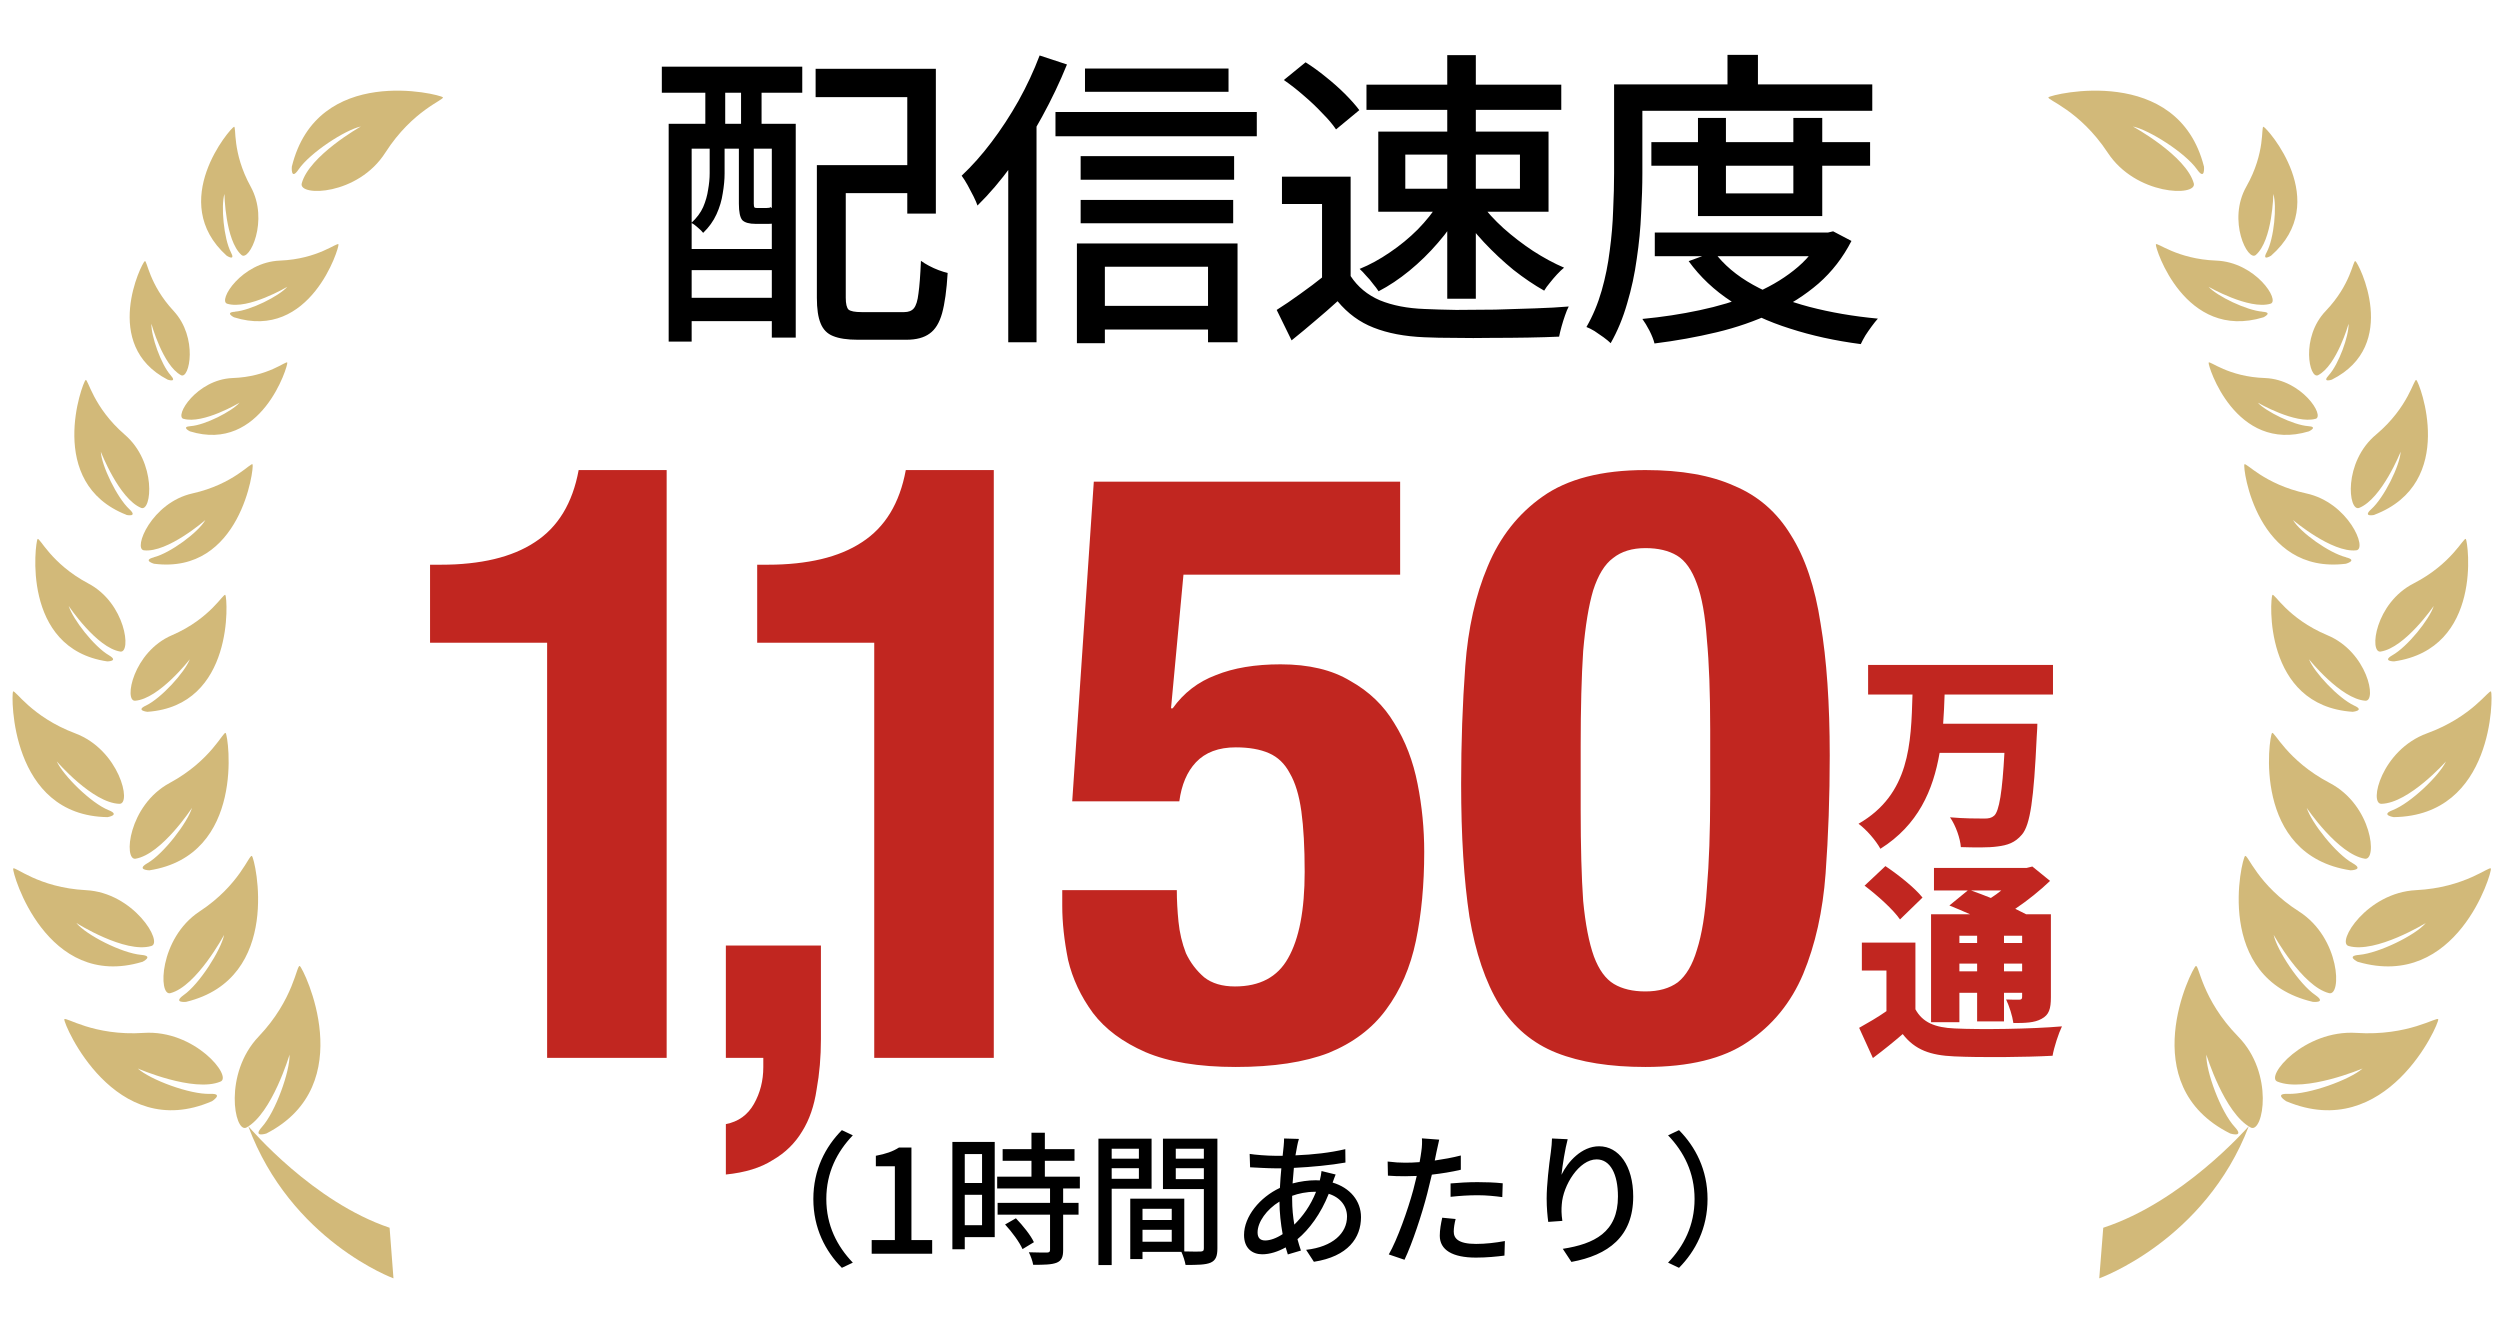 <svg width="190" height="102" viewBox="0 0 190 102" fill="none" xmlns="http://www.w3.org/2000/svg">
<g clip-path="url(#clip0_1094_765)">
<path d="M181.922 62.102C181.922 62.102 180.879 61.94 181.848 61.568C183.219 61.033 185.396 58.934 185.897 57.865C185.897 57.865 183.088 61.033 180.994 61.09C180.008 61.122 180.994 56.998 184.451 55.734C187.909 54.471 189.166 52.372 189.322 52.559C189.461 52.842 189.568 61.997 181.922 62.102Z" fill="url(#paint0_linear_1094_765)"/>
<path d="M179.214 73.112C179.214 73.112 178.236 72.65 179.304 72.569C180.815 72.431 183.583 71.07 184.363 70.147C184.363 70.147 180.552 72.488 178.499 71.897C177.53 71.646 179.871 67.838 183.616 67.652C187.361 67.465 189.225 65.772 189.307 66.015C189.406 66.315 186.72 75.291 179.214 73.104V73.112Z" fill="url(#paint1_linear_1094_765)"/>
<path d="M179.729 65.262C177.684 64.93 175.31 61.397 175.31 61.397C175.663 62.523 177.536 64.897 178.801 65.602C179.72 66.121 178.644 66.145 178.644 66.145C171.088 65.002 172.46 55.937 172.674 55.71C172.846 55.532 173.807 57.8 177.051 59.502C180.303 61.203 180.698 65.432 179.72 65.262H179.729Z" fill="url(#paint2_linear_1094_765)"/>
<path d="M174.736 69.28C177.882 71.305 177.98 75.745 177.003 75.478C174.958 74.959 172.798 71.046 172.798 71.046C173.044 72.205 174.736 74.797 175.976 75.632C176.847 76.247 175.779 76.142 175.779 76.142C168.166 74.36 170.383 65.246 170.622 65.059C170.835 64.889 171.566 67.263 174.736 69.28Z" fill="url(#paint3_linear_1094_765)"/>
<path d="M170.919 85.572V85.589H170.911V85.572H170.919Z" fill="url(#paint4_linear_1094_765)"/>
<path d="M159.543 97.157L159.847 93.309C165.851 91.34 170.68 85.831 170.91 85.588C167.576 94.306 159.535 97.157 159.535 97.157H159.543Z" fill="url(#paint5_linear_1094_765)"/>
<path d="M179.08 78.5C183.047 78.759 185.248 77.219 185.306 77.471C185.38 77.803 181.388 86.909 173.75 83.693C173.75 83.693 172.781 83.093 173.89 83.134C175.475 83.19 178.596 82.056 179.557 81.206C179.557 81.206 175.179 83.053 173.085 82.202C172.116 81.837 175.089 78.248 179.089 78.5H179.08Z" fill="url(#paint6_linear_1094_765)"/>
<path d="M171.075 85.694C171.075 85.694 171.067 85.694 171.058 85.694C169.054 84.632 167.683 80.152 167.683 80.152C167.642 81.408 168.767 84.495 169.851 85.661C170.607 86.488 169.498 86.147 169.498 86.147C162.09 82.453 166.599 73.582 166.878 73.42C167.133 73.274 167.313 75.931 170.097 78.775C172.865 81.594 172.003 86.107 171.075 85.702V85.694Z" fill="url(#paint7_linear_1094_765)"/>
<path d="M179.763 53.255C177.891 53.118 175.484 50.104 175.484 50.104C175.87 51.092 177.718 53.061 178.909 53.62C179.772 54.001 178.802 54.098 178.802 54.098C171.961 53.636 172.528 45.462 172.7 45.219C172.84 45.032 173.842 47.001 176.872 48.273C179.936 49.545 180.659 53.32 179.763 53.255Z" fill="url(#paint8_linear_1094_765)"/>
<path d="M178.302 42.359C179.214 42.586 178.286 42.845 178.286 42.845C171.502 43.687 170.434 35.545 170.574 35.294C170.68 35.1 172.06 36.801 175.271 37.498C178.491 38.195 179.953 41.735 179.074 41.824C177.226 42.027 174.269 39.523 174.269 39.523C174.82 40.463 177.021 42.035 178.302 42.351V42.359Z" fill="url(#paint9_linear_1094_765)"/>
<path d="M175.987 31.827C174.46 32.264 171.593 30.604 171.593 30.604C172.201 31.268 174.287 32.305 175.421 32.386C176.209 32.435 175.478 32.783 175.478 32.783C169.877 34.46 167.782 27.76 167.856 27.558C167.93 27.379 169.335 28.643 172.16 28.732C174.952 28.854 176.718 31.633 175.979 31.835L175.987 31.827Z" fill="url(#paint10_linear_1094_765)"/>
<path d="M171.944 23.693C172.782 23.742 172.026 24.114 172.026 24.114C166.039 25.945 163.772 18.808 163.846 18.573C163.92 18.37 165.439 19.691 168.421 19.804C171.435 19.918 173.324 22.875 172.552 23.085C170.926 23.564 167.854 21.797 167.854 21.797C168.495 22.51 170.753 23.596 171.944 23.685V23.693Z" fill="url(#paint11_linear_1094_765)"/>
<path d="M155.685 7.393C155.931 7.158 165.524 4.825 167.503 12.667C167.503 12.667 167.602 13.777 166.969 12.869C166.074 11.606 163.323 9.864 162.099 9.613C162.099 9.613 166.156 11.832 166.731 13.947C166.969 14.951 162.321 14.87 160.177 11.589C158.034 8.349 155.512 7.579 155.685 7.393Z" fill="url(#paint12_linear_1094_765)"/>
<path d="M181.959 50.266C181.959 50.266 181.014 50.266 181.811 49.804C182.969 49.156 184.645 47.066 184.965 46.053C184.965 46.053 182.78 49.237 180.924 49.52C180.045 49.642 180.497 45.834 183.445 44.336C186.361 42.829 187.232 40.82 187.404 40.965C187.568 41.168 188.735 49.294 181.951 50.266H181.959Z" fill="url(#paint13_linear_1094_765)"/>
<path d="M180.447 39.135C180.447 39.135 179.518 39.329 180.217 38.697C181.186 37.822 182.393 35.392 182.45 34.33C182.45 34.33 181.021 37.911 179.297 38.6C178.467 38.924 178.057 35.124 180.594 33.018C183.066 30.936 183.452 28.765 183.641 28.878C183.88 29.056 186.82 36.704 180.447 39.126V39.135Z" fill="url(#paint14_linear_1094_765)"/>
<path d="M177.219 28.854C177.219 28.854 176.438 29.113 176.989 28.514C177.744 27.687 178.525 25.516 178.492 24.608C178.492 24.608 177.597 27.776 176.176 28.514C175.51 28.854 174.821 25.662 176.751 23.636C178.689 21.611 178.828 19.756 179.009 19.845C179.239 19.958 182.45 26.229 177.219 28.854Z" fill="url(#paint15_linear_1094_765)"/>
<path d="M172.602 19.432C172.602 19.432 171.871 19.893 172.273 19.164C172.832 18.111 173.053 15.64 172.774 14.741C172.774 14.741 172.717 18.257 171.444 19.375C170.836 19.918 169.259 16.766 170.721 14.182C172.207 11.565 171.821 9.588 172.027 9.637C172.29 9.71 177.291 15.324 172.602 19.432Z" fill="url(#paint16_linear_1094_765)"/>
</g>
<g clip-path="url(#clip1_1094_765)">
<path d="M8.173 62.102C8.173 62.102 9.186 61.94 8.245 61.568C6.913 61.033 4.8 58.934 4.313 57.865C4.313 57.865 7.041 61.033 9.074 61.09C10.031 61.122 9.074 56.998 5.717 55.734C2.359 54.471 1.139 52.372 0.988 52.559C0.852 52.842 0.748 61.997 8.173 62.102Z" fill="url(#paint17_linear_1094_765)"/>
<path d="M10.804 73.112C10.804 73.112 11.753 72.65 10.716 72.569C9.249 72.431 6.561 71.07 5.804 70.147C5.804 70.147 9.504 72.488 11.498 71.897C12.439 71.646 10.166 67.838 6.529 67.652C2.893 67.465 1.083 65.772 1.003 66.015C0.907 66.315 3.515 75.291 10.804 73.104V73.112Z" fill="url(#paint18_linear_1094_765)"/>
<path d="M10.302 65.262C12.287 64.93 14.592 61.397 14.592 61.397C14.249 62.523 12.431 64.897 11.203 65.602C10.31 66.121 11.354 66.145 11.354 66.145C18.691 65.002 17.36 55.937 17.152 55.71C16.985 55.532 16.052 57.8 12.902 59.502C9.744 61.203 9.361 65.432 10.31 65.262H10.302Z" fill="url(#paint19_linear_1094_765)"/>
<path d="M15.153 69.28C12.098 71.305 12.003 75.745 12.952 75.478C14.938 74.959 17.035 71.046 17.035 71.046C16.796 72.205 15.153 74.797 13.949 75.632C13.103 76.247 14.14 76.142 14.14 76.142C21.533 74.36 19.38 65.246 19.148 65.059C18.941 64.889 18.231 67.263 15.153 69.28Z" fill="url(#paint20_linear_1094_765)"/>
<path d="M18.863 85.572V85.588H18.871V85.572H18.863Z" fill="url(#paint21_linear_1094_765)"/>
<path d="M29.904 97.157L29.609 93.309C23.779 91.34 19.09 85.831 18.867 85.588C22.105 94.306 29.912 97.157 29.912 97.157H29.904Z" fill="url(#paint22_linear_1094_765)"/>
<path d="M10.933 78.5C7.082 78.759 4.944 77.219 4.888 77.471C4.817 77.803 8.692 86.909 16.109 83.693C16.109 83.693 17.05 83.093 15.974 83.134C14.434 83.19 11.404 82.056 10.471 81.206C10.471 81.206 14.722 83.053 16.755 82.202C17.696 81.837 14.809 78.248 10.925 78.5H10.933Z" fill="url(#paint23_linear_1094_765)"/>
<path d="M18.711 85.694C18.711 85.694 18.719 85.694 18.727 85.694C20.673 84.632 22.005 80.152 22.005 80.152C22.044 81.408 20.952 84.495 19.899 85.661C19.166 86.488 20.242 86.147 20.242 86.147C27.436 82.453 23.057 73.582 22.786 73.42C22.539 73.274 22.363 75.931 19.66 78.775C16.972 81.594 17.81 86.107 18.711 85.702V85.694Z" fill="url(#paint24_linear_1094_765)"/>
<path d="M10.27 53.255C12.088 53.118 14.425 50.104 14.425 50.104C14.05 51.092 12.256 53.061 11.099 53.62C10.262 54.001 11.203 54.098 11.203 54.098C17.846 53.636 17.296 45.462 17.128 45.219C16.993 45.032 16.02 47.001 13.077 48.273C10.102 49.545 9.401 53.32 10.27 53.255Z" fill="url(#paint25_linear_1094_765)"/>
<path d="M11.691 42.359C10.805 42.586 11.707 42.845 11.707 42.845C18.294 43.687 19.331 35.545 19.195 35.294C19.091 35.1 17.752 36.801 14.633 37.498C11.507 38.195 10.088 41.735 10.941 41.824C12.735 42.027 15.606 39.523 15.606 39.523C15.072 40.463 12.935 42.035 11.691 42.351V42.359Z" fill="url(#paint26_linear_1094_765)"/>
<path d="M13.94 31.827C15.424 32.264 18.207 30.604 18.207 30.604C17.617 31.268 15.591 32.305 14.491 32.386C13.725 32.435 14.435 32.783 14.435 32.783C19.874 34.46 21.907 27.76 21.835 27.558C21.764 27.379 20.4 28.643 17.657 28.732C14.945 28.854 13.23 31.633 13.948 31.835L13.94 31.827Z" fill="url(#paint27_linear_1094_765)"/>
<path d="M17.862 23.693C17.049 23.742 17.782 24.114 17.782 24.114C23.596 25.945 25.797 18.808 25.725 18.573C25.654 18.37 24.178 19.691 21.283 19.804C18.357 19.918 16.522 22.875 17.272 23.085C18.851 23.564 21.834 21.797 21.834 21.797C21.212 22.51 19.018 23.596 17.862 23.685V23.693Z" fill="url(#paint28_linear_1094_765)"/>
<path d="M33.655 7.393C33.416 7.158 24.101 4.825 22.179 12.667C22.179 12.667 22.083 13.777 22.697 12.87C23.567 11.606 26.238 9.864 27.427 9.613C27.427 9.613 23.487 11.832 22.929 13.947C22.697 14.952 27.211 14.871 29.293 11.589C31.374 8.349 33.822 7.579 33.655 7.393Z" fill="url(#paint29_linear_1094_765)"/>
<path d="M8.141 50.266C8.141 50.266 9.058 50.266 8.285 49.804C7.16 49.156 5.533 47.066 5.222 46.053C5.222 46.053 7.344 49.237 9.146 49.52C9.999 49.642 9.561 45.834 6.698 44.336C3.867 42.829 3.021 40.82 2.854 40.965C2.694 41.168 1.562 49.294 8.149 50.266H8.141Z" fill="url(#paint30_linear_1094_765)"/>
<path d="M9.608 39.135C9.608 39.135 10.509 39.329 9.831 38.697C8.89 37.822 7.718 35.392 7.662 34.33C7.662 34.33 9.05 37.911 10.725 38.6C11.53 38.924 11.929 35.124 9.465 33.018C7.064 30.936 6.689 28.765 6.506 28.878C6.275 29.056 3.42 36.704 9.608 39.126V39.135Z" fill="url(#paint31_linear_1094_765)"/>
<path d="M12.743 28.854C12.743 28.854 13.501 29.113 12.966 28.514C12.233 27.687 11.475 25.516 11.507 24.608C11.507 24.608 12.376 27.776 13.756 28.514C14.402 28.854 15.072 25.662 13.198 23.636C11.316 21.611 11.18 19.756 11.005 19.845C10.781 19.958 7.663 26.229 12.743 28.854Z" fill="url(#paint32_linear_1094_765)"/>
<path d="M17.225 19.432C17.225 19.432 17.935 19.893 17.544 19.164C17.002 18.111 16.786 15.64 17.057 14.741C17.057 14.741 17.113 18.257 18.349 19.375C18.939 19.918 20.471 16.766 19.051 14.182C17.608 11.565 17.983 9.588 17.783 9.637C17.528 9.71 12.671 15.324 17.225 19.432Z" fill="url(#paint33_linear_1094_765)"/>
</g>
<path d="M63.144 12.551H70.016V14.676H63.144V12.551ZM62.082 12.551H64.278V22.633C64.278 23.09 64.349 23.389 64.49 23.531C64.648 23.657 64.978 23.72 65.482 23.72C65.592 23.72 65.789 23.72 66.072 23.72C66.371 23.72 66.694 23.72 67.04 23.72C67.387 23.72 67.717 23.72 68.032 23.72C68.347 23.72 68.575 23.72 68.717 23.72C69.047 23.72 69.291 23.625 69.449 23.436C69.622 23.232 69.74 22.854 69.803 22.303C69.882 21.752 69.945 20.925 69.992 19.823C70.165 19.949 70.37 20.075 70.606 20.201C70.842 20.327 71.086 20.437 71.338 20.532C71.59 20.626 71.818 20.697 72.022 20.744C71.944 22.051 71.802 23.074 71.597 23.814C71.393 24.538 71.078 25.05 70.653 25.349C70.228 25.664 69.638 25.821 68.882 25.821C68.772 25.821 68.591 25.821 68.339 25.821C68.087 25.821 67.804 25.821 67.489 25.821C67.174 25.821 66.859 25.821 66.544 25.821C66.23 25.821 65.954 25.821 65.718 25.821C65.482 25.821 65.309 25.821 65.198 25.821C64.396 25.821 63.766 25.727 63.31 25.538C62.869 25.364 62.554 25.042 62.365 24.57C62.176 24.113 62.082 23.468 62.082 22.633V12.551ZM61.987 5.231H71.125V16.234H68.953V7.38H61.987V5.231ZM50.819 9.41H60.476V25.656H58.658V11.299H52.566V25.963H50.819V9.41ZM51.739 18.926H59.532V20.532H51.739V18.926ZM51.739 22.633H59.532V24.404H51.739V22.633ZM50.299 5.066H60.972V7.049H50.299V5.066ZM53.605 5.538H55.116V10.827H53.605V5.538ZM56.32 5.538H57.879V10.827H56.32V5.538ZM53.935 10.804H55.069V13.188C55.069 13.645 55.022 14.149 54.927 14.7C54.849 15.235 54.691 15.762 54.455 16.282C54.219 16.801 53.88 17.273 53.44 17.698C53.361 17.588 53.227 17.454 53.038 17.297C52.849 17.124 52.684 17.006 52.542 16.943C52.952 16.565 53.251 16.163 53.44 15.739C53.629 15.298 53.754 14.857 53.817 14.416C53.896 13.976 53.935 13.558 53.935 13.165V10.804ZM56.155 10.804H57.288V15.479C57.288 15.62 57.304 15.715 57.336 15.762C57.367 15.794 57.438 15.809 57.548 15.809C57.58 15.809 57.643 15.809 57.737 15.809C57.831 15.809 57.926 15.809 58.02 15.809C58.115 15.809 58.186 15.809 58.233 15.809C58.422 15.809 58.532 15.786 58.563 15.739C58.689 15.849 58.847 15.943 59.036 16.022C59.24 16.101 59.437 16.163 59.626 16.211C59.547 16.494 59.413 16.699 59.225 16.825C59.051 16.951 58.784 17.014 58.422 17.014C58.375 17.014 58.28 17.014 58.139 17.014C57.997 17.014 57.855 17.014 57.713 17.014C57.587 17.014 57.493 17.014 57.43 17.014C56.942 17.014 56.604 16.919 56.415 16.73C56.242 16.526 56.155 16.108 56.155 15.479V10.804ZM82.459 5.207H93.368V6.978H82.459V5.207ZM82.129 11.866H93.793V13.661H82.129V11.866ZM82.129 15.195H93.722V16.966H82.129V15.195ZM83.002 23.247H92.896V25.042H83.002V23.247ZM80.216 8.513H95.517V10.355H80.216V8.513ZM81.845 18.501H94.053V26.01H91.81V20.272H83.97V26.081H81.845V18.501ZM79.012 4.216L81.09 4.9C80.554 6.223 79.925 7.545 79.201 8.867C78.492 10.174 77.721 11.41 76.887 12.575C76.052 13.724 75.187 14.739 74.289 15.62C74.226 15.432 74.124 15.195 73.982 14.912C73.841 14.629 73.691 14.345 73.534 14.062C73.376 13.779 73.227 13.543 73.085 13.354C73.872 12.614 74.628 11.764 75.352 10.804C76.092 9.828 76.776 8.781 77.406 7.663C78.036 6.53 78.571 5.381 79.012 4.216ZM76.627 10.497L78.752 8.395L78.776 8.419V26.01H76.627V10.497ZM102.648 13.425V21.949H100.475V15.502H97.429V13.425H102.648ZM102.648 20.98C103.183 21.799 103.923 22.413 104.867 22.822C105.827 23.216 106.961 23.436 108.267 23.483C108.944 23.515 109.747 23.538 110.676 23.554C111.605 23.554 112.588 23.546 113.627 23.531C114.666 23.499 115.674 23.468 116.65 23.436C117.626 23.405 118.484 23.357 119.224 23.294C119.129 23.468 119.035 23.696 118.94 23.979C118.846 24.247 118.759 24.522 118.68 24.806C118.602 25.089 118.539 25.349 118.492 25.585C117.815 25.616 117.028 25.64 116.13 25.656C115.249 25.671 114.328 25.679 113.368 25.679C112.423 25.695 111.502 25.695 110.605 25.679C109.708 25.679 108.921 25.664 108.244 25.632C106.748 25.569 105.465 25.325 104.395 24.9C103.34 24.491 102.427 23.822 101.656 22.893C101.121 23.381 100.562 23.869 99.98 24.357C99.413 24.845 98.807 25.349 98.161 25.868L97.028 23.554C97.579 23.208 98.169 22.806 98.799 22.35C99.444 21.893 100.05 21.437 100.617 20.98H102.648ZM97.571 6.081L99.224 4.735C99.728 5.05 100.239 5.42 100.759 5.845C101.294 6.27 101.782 6.703 102.223 7.144C102.663 7.584 103.025 7.994 103.309 8.371L101.538 9.835C101.286 9.458 100.94 9.048 100.499 8.608C100.074 8.151 99.602 7.702 99.082 7.262C98.579 6.821 98.075 6.427 97.571 6.081ZM106.803 11.748V14.345H115.516V11.748H106.803ZM104.749 10.001H117.689V16.093H104.749V10.001ZM103.852 6.435H118.657V8.348H103.852V6.435ZM109.991 4.192H112.163V22.704H109.991V4.192ZM109.33 15.455L110.959 16.069C110.518 16.888 109.96 17.683 109.283 18.454C108.622 19.225 107.897 19.934 107.11 20.579C106.339 21.209 105.56 21.728 104.773 22.137C104.663 21.964 104.521 21.775 104.348 21.571C104.19 21.35 104.017 21.146 103.828 20.957C103.655 20.752 103.49 20.579 103.332 20.437C104.104 20.122 104.867 19.705 105.623 19.186C106.394 18.666 107.103 18.084 107.748 17.439C108.393 16.777 108.921 16.116 109.33 15.455ZM112.541 15.455C112.998 16.085 113.572 16.715 114.265 17.344C114.973 17.974 115.721 18.548 116.508 19.068C117.311 19.587 118.098 20.012 118.869 20.343C118.712 20.469 118.531 20.642 118.326 20.862C118.137 21.067 117.956 21.28 117.783 21.5C117.61 21.705 117.468 21.901 117.358 22.09C116.603 21.665 115.823 21.138 115.021 20.508C114.233 19.863 113.486 19.162 112.777 18.407C112.069 17.651 111.471 16.888 110.983 16.116L112.541 15.455ZM125.504 10.804H142.127V12.598H125.504V10.804ZM125.764 17.675H139.058V19.469H125.764V17.675ZM129.046 8.962H131.171V14.7H136.295V8.962H138.491V16.423H129.046V8.962ZM138.468 17.675H138.916L139.318 17.58L140.711 18.312C140.065 19.572 139.231 20.65 138.208 21.547C137.185 22.429 136.012 23.176 134.69 23.79C133.383 24.404 131.974 24.892 130.463 25.254C128.952 25.616 127.378 25.9 125.741 26.104C125.678 25.837 125.552 25.514 125.363 25.136C125.174 24.774 124.993 24.475 124.82 24.239C126.315 24.097 127.763 23.877 129.164 23.578C130.581 23.279 131.895 22.885 133.108 22.397C134.335 21.893 135.406 21.28 136.319 20.555C137.248 19.831 137.964 18.973 138.468 17.982V17.675ZM130.274 19.139C130.998 20.115 131.982 20.949 133.226 21.642C134.469 22.334 135.894 22.893 137.499 23.318C139.121 23.743 140.86 24.042 142.718 24.215C142.576 24.373 142.419 24.57 142.246 24.806C142.072 25.042 141.915 25.27 141.773 25.49C141.632 25.727 141.514 25.947 141.419 26.152C139.483 25.9 137.688 25.506 136.036 24.971C134.383 24.451 132.903 23.767 131.596 22.917C130.29 22.067 129.204 21.043 128.338 19.847L130.274 19.139ZM131.289 4.168H133.603V7.545H131.289V4.168ZM123.781 6.412H142.293V8.419H123.781V6.412ZM122.671 6.412H124.82V13.165C124.82 14.094 124.788 15.117 124.725 16.234C124.678 17.352 124.568 18.493 124.395 19.658C124.237 20.823 123.993 21.956 123.663 23.058C123.348 24.16 122.931 25.168 122.411 26.081C122.285 25.955 122.104 25.805 121.868 25.632C121.648 25.475 121.419 25.317 121.183 25.16C120.947 25.018 120.743 24.916 120.569 24.853C121.057 24.003 121.443 23.082 121.726 22.09C122.01 21.099 122.214 20.083 122.34 19.044C122.482 17.99 122.569 16.959 122.6 15.951C122.647 14.944 122.671 14.015 122.671 13.165V6.412Z" fill="black"/>
<path d="M61.814 91.123C61.814 88.901 62.734 87.15 63.982 85.891L64.814 86.285C63.62 87.533 62.8 89.109 62.8 91.123C62.8 93.137 63.62 94.713 64.814 95.961L63.982 96.355C62.734 95.097 61.814 93.345 61.814 91.123ZM66.248 95.283V94.243H68.01V88.638H66.565V87.839C67.32 87.697 67.857 87.511 68.316 87.215H69.269V94.243H70.845V95.283H66.248ZM74.636 87.708H73.322V89.908H74.636V87.708ZM73.322 93.115H74.636V90.805H73.322V93.115ZM75.599 86.788V94.024H73.322V94.943H72.381V86.788H75.599ZM76.387 93.061L77.208 92.59C77.734 93.137 78.336 93.882 78.577 94.407L77.712 94.932C77.482 94.407 76.913 93.63 76.387 93.061ZM82.069 90.324H80.799V91.418H81.97V92.316H80.799V95.009C80.799 95.534 80.678 95.808 80.317 95.961C79.934 96.115 79.376 96.126 78.522 96.126C78.478 95.852 78.336 95.458 78.194 95.173C78.806 95.195 79.409 95.195 79.573 95.195C79.748 95.184 79.803 95.14 79.803 94.987V92.316H75.818V91.418H79.803V90.324H75.785V89.426H78.391V88.222H76.201V87.336H78.391V86.088H79.409V87.336H81.663V88.222H79.409V89.426H82.069V90.324ZM86.556 87.303H84.488V88.058H86.556V87.303ZM84.488 89.591H86.556V88.781H84.488V89.591ZM87.52 90.346H84.488V96.147H83.481V86.537H87.52V90.346ZM89.359 89.612H91.493V88.781H89.359V89.612ZM91.493 87.303H89.359V88.058H91.493V87.303ZM86.83 94.374H89.052V93.466H86.83V94.374ZM89.052 91.867H86.83V92.721H89.052V91.867ZM92.522 86.537V94.878C92.522 95.458 92.402 95.786 92.008 95.961C91.625 96.126 91.023 96.136 90.103 96.136C90.059 95.863 89.917 95.425 89.786 95.14H86.83V95.688H85.9V91.101H90.005V95.108C90.541 95.129 91.066 95.118 91.242 95.118C91.439 95.108 91.493 95.053 91.493 94.867V90.368H88.385V86.537H92.522ZM98.718 86.558C98.663 86.723 98.619 86.92 98.587 87.084C98.543 87.292 98.499 87.543 98.455 87.806C99.823 87.751 101.082 87.609 102.243 87.336L102.254 88.354C101.148 88.551 99.681 88.693 98.335 88.759C98.302 89.131 98.269 89.536 98.236 89.941C98.816 89.787 99.44 89.7 99.988 89.7C100.097 89.7 100.207 89.7 100.305 89.711C100.36 89.514 100.415 89.186 100.436 88.999L101.509 89.262C101.443 89.404 101.356 89.678 101.279 89.875C102.604 90.269 103.436 91.265 103.436 92.502C103.436 94.067 102.461 95.491 99.856 95.896L99.265 94.987C101.301 94.757 102.374 93.717 102.374 92.458C102.374 91.692 101.892 91.013 100.984 90.729C100.382 92.251 99.495 93.444 98.608 94.177C98.685 94.484 98.784 94.768 98.871 95.042L97.875 95.337C97.82 95.173 97.766 94.998 97.711 94.801C97.142 95.118 96.518 95.326 95.927 95.326C95.171 95.326 94.547 94.867 94.547 93.86C94.547 92.448 95.751 90.992 97.273 90.28C97.295 89.777 97.339 89.262 97.382 88.791C97.196 88.791 97.021 88.791 96.846 88.791C96.332 88.791 95.478 88.737 95.007 88.715L94.974 87.697C95.357 87.763 96.321 87.839 96.879 87.839C97.076 87.839 97.284 87.839 97.481 87.839C97.503 87.565 97.536 87.325 97.558 87.106C97.579 86.909 97.59 86.679 97.59 86.525L98.718 86.558ZM98.203 91.145C98.203 91.845 98.269 92.48 98.368 93.071C99.002 92.448 99.594 91.648 100.02 90.576H99.944C99.276 90.576 98.685 90.707 98.203 90.882C98.203 90.97 98.203 91.057 98.203 91.145ZM95.576 93.662C95.576 94.067 95.762 94.275 96.156 94.275C96.529 94.275 96.999 94.111 97.481 93.794C97.339 93.017 97.24 92.13 97.24 91.32C96.266 91.911 95.576 92.874 95.576 93.662ZM110.627 92.644C110.54 92.984 110.485 93.323 110.485 93.597C110.485 94.089 110.781 94.538 112.182 94.538C112.904 94.538 113.649 94.451 114.371 94.319L114.338 95.425C113.736 95.501 113.003 95.578 112.171 95.578C110.387 95.578 109.423 94.998 109.423 93.914C109.423 93.455 109.511 92.995 109.609 92.546L110.627 92.644ZM109.38 86.613C109.314 86.887 109.215 87.336 109.172 87.555C109.139 87.741 109.095 87.96 109.04 88.2C109.708 88.102 110.387 87.981 111.022 87.817V88.901C110.332 89.065 109.566 89.186 108.821 89.273C108.712 89.744 108.591 90.247 108.471 90.707C108.077 92.251 107.333 94.505 106.742 95.742L105.548 95.337C106.194 94.221 106.993 91.966 107.409 90.433C107.497 90.094 107.584 89.733 107.672 89.372C107.355 89.382 107.059 89.394 106.785 89.394C106.282 89.394 105.877 89.382 105.483 89.35L105.461 88.277C105.997 88.343 106.38 88.365 106.796 88.365C107.136 88.365 107.508 88.354 107.891 88.321C107.946 87.992 108 87.708 108.022 87.5C108.077 87.16 108.088 86.755 108.066 86.515L109.38 86.613ZM110.244 89.941C110.835 89.886 111.591 89.842 112.291 89.842C112.926 89.842 113.583 89.864 114.207 89.93L114.174 90.981C113.616 90.904 112.97 90.838 112.313 90.838C111.602 90.838 110.934 90.882 110.244 90.959V89.941ZM119.144 86.58C118.958 87.27 118.739 88.594 118.673 89.284C119.155 88.288 120.206 87.117 121.53 87.117C123.019 87.117 124.124 88.583 124.124 90.937C124.124 93.991 122.22 95.392 119.428 95.906L118.772 94.91C121.169 94.538 122.964 93.652 122.964 90.937C122.964 89.229 122.384 88.113 121.344 88.113C120.008 88.113 118.793 90.083 118.695 91.528C118.662 91.889 118.662 92.261 118.739 92.787L117.666 92.864C117.611 92.448 117.546 91.813 117.546 91.09C117.546 90.061 117.721 88.561 117.863 87.565C117.918 87.193 117.94 86.832 117.951 86.525L119.144 86.58ZM129.773 91.123C129.773 93.345 128.853 95.097 127.605 96.355L126.773 95.961C127.966 94.713 128.787 93.137 128.787 91.123C128.787 89.109 127.966 87.533 126.773 86.285L127.605 85.891C128.853 87.15 129.773 88.901 129.773 91.123Z" fill="black"/>
<path d="M41.581 80.396V48.849H32.684V42.918H33.504C36.533 42.918 38.91 42.35 40.634 41.215C42.401 40.079 43.515 38.249 43.978 35.725H50.666V80.396H41.581ZM62.39 71.858V78.973C62.39 80.323 62.281 81.6 62.062 82.804C61.879 84.045 61.514 85.103 60.967 85.979C60.42 86.891 59.672 87.621 58.723 88.168C57.811 88.752 56.625 89.117 55.165 89.263V85.432C56.114 85.249 56.826 84.738 57.3 83.899C57.774 83.06 58.011 82.129 58.011 81.108V80.396H55.165V71.858H62.39ZM66.442 80.396V48.849H57.546V42.918H58.366C61.395 42.918 63.772 42.35 65.496 41.215C67.263 40.079 68.377 38.249 68.84 35.725H75.528V80.396H66.442ZM106.411 43.675H89.943L88.997 53.834H89.123C89.964 52.656 91.058 51.815 92.404 51.31C93.75 50.763 95.39 50.489 97.325 50.489C99.47 50.489 101.237 50.91 102.625 51.751C104.055 52.551 105.17 53.623 105.969 54.969C106.81 56.315 107.399 57.85 107.736 59.575C108.072 61.258 108.241 62.982 108.241 64.749C108.241 67.231 108.03 69.481 107.61 71.5C107.189 73.519 106.432 75.265 105.338 76.737C104.287 78.167 102.835 79.26 100.985 80.018C99.134 80.733 96.778 81.09 93.918 81.09C91.1 81.09 88.808 80.712 87.041 79.955C85.316 79.197 83.991 78.209 83.066 76.989C82.141 75.727 81.51 74.381 81.173 72.951C80.879 71.479 80.731 70.112 80.731 68.85V67.651H89.438C89.438 68.408 89.481 69.207 89.565 70.049C89.649 70.89 89.838 71.689 90.132 72.446C90.469 73.161 90.932 73.771 91.52 74.276C92.109 74.739 92.888 74.97 93.855 74.97C95.748 74.97 97.094 74.255 97.893 72.825C98.734 71.353 99.155 69.165 99.155 66.263C99.155 64.412 99.071 62.877 98.903 61.657C98.734 60.437 98.44 59.47 98.019 58.755C97.641 58.04 97.115 57.535 96.442 57.241C95.769 56.946 94.928 56.799 93.918 56.799C92.614 56.799 91.605 57.178 90.89 57.935C90.217 58.65 89.796 59.638 89.628 60.9H81.489L83.129 36.609H106.411V43.675ZM111.046 59.575C111.046 56.462 111.151 53.476 111.362 50.616C111.572 47.755 112.14 45.232 113.065 43.044C113.991 40.815 115.379 39.048 117.229 37.745C119.122 36.398 121.73 35.725 125.053 35.725C127.787 35.725 130.038 36.125 131.804 36.924C133.613 37.681 135.043 38.922 136.095 40.647C137.188 42.371 137.945 44.622 138.366 47.398C138.829 50.132 139.06 53.476 139.06 57.43C139.06 60.543 138.955 63.529 138.745 66.389C138.534 69.25 137.966 71.794 137.041 74.024C136.116 76.211 134.707 77.936 132.814 79.197C130.963 80.459 128.376 81.09 125.053 81.09C122.361 81.09 120.111 80.733 118.302 80.018C116.493 79.303 115.042 78.083 113.949 76.358C112.897 74.634 112.14 72.404 111.677 69.67C111.257 66.894 111.046 63.529 111.046 59.575ZM120.132 61.531C120.132 64.349 120.195 66.663 120.321 68.471C120.489 70.238 120.763 71.647 121.141 72.699C121.52 73.708 122.025 74.402 122.656 74.781C123.287 75.159 124.086 75.349 125.053 75.349C126.063 75.349 126.883 75.117 127.514 74.655C128.145 74.15 128.629 73.33 128.965 72.194C129.344 71.016 129.596 69.46 129.722 67.525C129.89 65.59 129.975 63.193 129.975 60.332V55.474C129.975 52.656 129.89 50.363 129.722 48.597C129.596 46.788 129.344 45.379 128.965 44.369C128.586 43.318 128.082 42.603 127.451 42.224C126.82 41.846 126.021 41.656 125.053 41.656C124.044 41.656 123.223 41.909 122.593 42.413C121.962 42.876 121.457 43.696 121.078 44.874C120.742 46.01 120.489 47.545 120.321 49.48C120.195 51.415 120.132 53.812 120.132 56.673V61.531Z" fill="#C12620"/>
<path d="M156.027 52.785H147.79C147.774 53.529 147.726 54.258 147.679 55.003H154.839C154.839 55.003 154.823 55.7 154.791 55.985C154.569 60.753 154.3 62.685 153.666 63.43C153.144 64.047 152.573 64.238 151.797 64.333C151.132 64.428 150.055 64.412 149.025 64.38C148.978 63.731 148.645 62.749 148.201 62.115C149.263 62.21 150.308 62.21 150.799 62.21C151.132 62.21 151.338 62.178 151.56 61.988C151.94 61.64 152.177 60.167 152.336 57.22H147.409C146.918 60.072 145.778 62.701 142.911 64.507C142.562 63.873 141.865 63.065 141.248 62.606C145.16 60.357 145.239 56.492 145.35 52.785H141.976V50.536H156.027V52.785ZM150.261 71.114H148.914V71.668H150.261V71.114ZM152.098 67.676H149.801C150.261 67.835 150.783 68.04 151.306 68.246C151.575 68.072 151.845 67.882 152.098 67.676ZM153.682 71.114H152.304V71.668H153.682V71.114ZM152.304 73.822H153.682V73.236H152.304V73.822ZM148.914 73.822H150.261V73.236H148.914V73.822ZM148.914 75.454V77.687H146.76V69.482H149.722C149.184 69.244 148.629 69.007 148.154 68.817L149.548 67.676H146.982V65.965H154.015L154.458 65.855L155.805 66.948C155.06 67.66 154.126 68.421 153.16 69.07C153.46 69.213 153.746 69.355 153.983 69.482H155.868V75.786C155.868 76.674 155.726 77.133 155.155 77.434C154.617 77.735 153.904 77.751 153.017 77.751C152.938 77.196 152.7 76.452 152.463 75.961C152.827 75.977 153.318 75.977 153.46 75.977C153.635 75.977 153.682 75.913 153.682 75.755V75.454H152.304V77.624H150.261V75.454H148.914ZM146.111 68.215L144.4 69.878C143.893 69.133 142.673 68.04 141.707 67.312L143.291 65.823C144.257 66.472 145.524 67.47 146.111 68.215ZM145.572 71.636V76.705C146.111 77.703 147.061 78.099 148.55 78.162C150.53 78.257 154.348 78.21 156.708 78.004C156.454 78.527 156.106 79.588 155.995 80.238C153.92 80.349 150.546 80.38 148.518 80.285C146.712 80.206 145.54 79.794 144.606 78.59C143.925 79.176 143.228 79.746 142.341 80.412L141.295 78.115C141.945 77.751 142.689 77.323 143.37 76.848V73.759H141.501V71.636H145.572Z" fill="#C12620"/>
<defs>
<linearGradient id="paint0_linear_1094_765" x1="160.316" y1="56.949" x2="160.316" y2="56.949" gradientUnits="userSpaceOnUse">
<stop offset="0.104" stop-color="#D2B979"/>
<stop offset="0.511" stop-color="#EDD391"/>
<stop offset="0.903" stop-color="#D2B979"/>
</linearGradient>
<linearGradient id="paint1_linear_1094_765" x1="152.6" y1="69.426" x2="152.6" y2="69.426" gradientUnits="userSpaceOnUse">
<stop offset="0.104" stop-color="#D2B979"/>
<stop offset="0.511" stop-color="#EDD391"/>
<stop offset="0.903" stop-color="#D2B979"/>
</linearGradient>
<linearGradient id="paint2_linear_1094_765" x1="154.401" y1="60.511" x2="154.401" y2="60.511" gradientUnits="userSpaceOnUse">
<stop offset="0.104" stop-color="#D2B979"/>
<stop offset="0.511" stop-color="#EDD391"/>
<stop offset="0.903" stop-color="#D2B979"/>
</linearGradient>
<linearGradient id="paint3_linear_1094_765" x1="152.89" y1="70.163" x2="152.89" y2="70.163" gradientUnits="userSpaceOnUse">
<stop offset="0.104" stop-color="#D2B979"/>
<stop offset="0.511" stop-color="#EDD391"/>
<stop offset="0.903" stop-color="#D2B979"/>
</linearGradient>
<linearGradient id="paint4_linear_1094_765" x1="170.894" y1="85.58" x2="170.894" y2="85.58" gradientUnits="userSpaceOnUse">
<stop offset="0.104" stop-color="#D2B979"/>
<stop offset="0.511" stop-color="#EDD391"/>
<stop offset="0.903" stop-color="#D2B979"/>
</linearGradient>
<linearGradient id="paint5_linear_1094_765" x1="133.052" y1="90.918" x2="133.052" y2="90.918" gradientUnits="userSpaceOnUse">
<stop offset="0.104" stop-color="#D2B979"/>
<stop offset="0.511" stop-color="#EDD391"/>
<stop offset="0.903" stop-color="#D2B979"/>
</linearGradient>
<linearGradient id="paint6_linear_1094_765" x1="144.016" y1="80.638" x2="144.016" y2="80.638" gradientUnits="userSpaceOnUse">
<stop offset="0.104" stop-color="#D2B979"/>
<stop offset="0.511" stop-color="#EDD391"/>
<stop offset="0.903" stop-color="#D2B979"/>
</linearGradient>
<linearGradient id="paint7_linear_1094_765" x1="149.649" y1="79.312" x2="149.649" y2="79.312" gradientUnits="userSpaceOnUse">
<stop offset="0.104" stop-color="#D2B979"/>
<stop offset="0.511" stop-color="#EDD391"/>
<stop offset="0.903" stop-color="#D2B979"/>
</linearGradient>
<linearGradient id="paint8_linear_1094_765" x1="155.129" y1="49.302" x2="155.129" y2="49.302" gradientUnits="userSpaceOnUse">
<stop offset="0.104" stop-color="#D2B979"/>
<stop offset="0.511" stop-color="#EDD391"/>
<stop offset="0.903" stop-color="#D2B979"/>
</linearGradient>
<linearGradient id="paint9_linear_1094_765" x1="150.16" y1="38.792" x2="150.16" y2="38.792" gradientUnits="userSpaceOnUse">
<stop offset="0.104" stop-color="#D2B979"/>
<stop offset="0.511" stop-color="#EDD391"/>
<stop offset="0.903" stop-color="#D2B979"/>
</linearGradient>
<linearGradient id="paint10_linear_1094_765" x1="148.547" y1="30.079" x2="148.547" y2="30.079" gradientUnits="userSpaceOnUse">
<stop offset="0.104" stop-color="#D2B979"/>
<stop offset="0.511" stop-color="#EDD391"/>
<stop offset="0.903" stop-color="#D2B979"/>
</linearGradient>
<linearGradient id="paint11_linear_1094_765" x1="143.169" y1="21.252" x2="143.169" y2="21.252" gradientUnits="userSpaceOnUse">
<stop offset="0.104" stop-color="#D2B979"/>
<stop offset="0.511" stop-color="#EDD391"/>
<stop offset="0.903" stop-color="#D2B979"/>
</linearGradient>
<linearGradient id="paint12_linear_1094_765" x1="128.129" y1="10.4" x2="128.129" y2="10.4" gradientUnits="userSpaceOnUse">
<stop offset="0.104" stop-color="#D2B979"/>
<stop offset="0.511" stop-color="#EDD391"/>
<stop offset="0.903" stop-color="#D2B979"/>
</linearGradient>
<linearGradient id="paint13_linear_1094_765" x1="164.092" y1="45.245" x2="164.092" y2="45.245" gradientUnits="userSpaceOnUse">
<stop offset="0.104" stop-color="#D2B979"/>
<stop offset="0.511" stop-color="#EDD391"/>
<stop offset="0.903" stop-color="#D2B979"/>
</linearGradient>
<linearGradient id="paint14_linear_1094_765" x1="165.008" y1="33.613" x2="165.008" y2="33.613" gradientUnits="userSpaceOnUse">
<stop offset="0.104" stop-color="#D2B979"/>
<stop offset="0.511" stop-color="#EDD391"/>
<stop offset="0.903" stop-color="#D2B979"/>
</linearGradient>
<linearGradient id="paint15_linear_1094_765" x1="164.536" y1="24.019" x2="164.536" y2="24.019" gradientUnits="userSpaceOnUse">
<stop offset="0.104" stop-color="#D2B979"/>
<stop offset="0.511" stop-color="#EDD391"/>
<stop offset="0.903" stop-color="#D2B979"/>
</linearGradient>
<linearGradient id="paint16_linear_1094_765" x1="159.682" y1="14.215" x2="159.682" y2="14.215" gradientUnits="userSpaceOnUse">
<stop offset="0.104" stop-color="#D2B979"/>
<stop offset="0.511" stop-color="#EDD391"/>
<stop offset="0.903" stop-color="#D2B979"/>
</linearGradient>
<linearGradient id="paint17_linear_1094_765" x1="29.152" y1="56.949" x2="29.152" y2="56.949" gradientUnits="userSpaceOnUse">
<stop offset="0.104" stop-color="#D2B979"/>
<stop offset="0.511" stop-color="#EDD391"/>
<stop offset="0.903" stop-color="#D2B979"/>
</linearGradient>
<linearGradient id="paint18_linear_1094_765" x1="36.646" y1="69.426" x2="36.646" y2="69.426" gradientUnits="userSpaceOnUse">
<stop offset="0.104" stop-color="#D2B979"/>
<stop offset="0.511" stop-color="#EDD391"/>
<stop offset="0.903" stop-color="#D2B979"/>
</linearGradient>
<linearGradient id="paint19_linear_1094_765" x1="34.895" y1="60.511" x2="34.895" y2="60.511" gradientUnits="userSpaceOnUse">
<stop offset="0.104" stop-color="#D2B979"/>
<stop offset="0.511" stop-color="#EDD391"/>
<stop offset="0.903" stop-color="#D2B979"/>
</linearGradient>
<linearGradient id="paint20_linear_1094_765" x1="36.365" y1="70.163" x2="36.365" y2="70.163" gradientUnits="userSpaceOnUse">
<stop offset="0.104" stop-color="#D2B979"/>
<stop offset="0.511" stop-color="#EDD391"/>
<stop offset="0.903" stop-color="#D2B979"/>
</linearGradient>
<linearGradient id="paint21_linear_1094_765" x1="18.89" y1="85.58" x2="18.89" y2="85.58" gradientUnits="userSpaceOnUse">
<stop offset="0.104" stop-color="#D2B979"/>
<stop offset="0.511" stop-color="#EDD391"/>
<stop offset="0.903" stop-color="#D2B979"/>
</linearGradient>
<linearGradient id="paint22_linear_1094_765" x1="55.627" y1="90.918" x2="55.627" y2="90.918" gradientUnits="userSpaceOnUse">
<stop offset="0.104" stop-color="#D2B979"/>
<stop offset="0.511" stop-color="#EDD391"/>
<stop offset="0.903" stop-color="#D2B979"/>
</linearGradient>
<linearGradient id="paint23_linear_1094_765" x1="44.981" y1="80.638" x2="44.981" y2="80.638" gradientUnits="userSpaceOnUse">
<stop offset="0.104" stop-color="#D2B979"/>
<stop offset="0.511" stop-color="#EDD391"/>
<stop offset="0.903" stop-color="#D2B979"/>
</linearGradient>
<linearGradient id="paint24_linear_1094_765" x1="39.516" y1="79.312" x2="39.516" y2="79.312" gradientUnits="userSpaceOnUse">
<stop offset="0.104" stop-color="#D2B979"/>
<stop offset="0.511" stop-color="#EDD391"/>
<stop offset="0.903" stop-color="#D2B979"/>
</linearGradient>
<linearGradient id="paint25_linear_1094_765" x1="34.19" y1="49.302" x2="34.19" y2="49.302" gradientUnits="userSpaceOnUse">
<stop offset="0.104" stop-color="#D2B979"/>
<stop offset="0.511" stop-color="#EDD391"/>
<stop offset="0.903" stop-color="#D2B979"/>
</linearGradient>
<linearGradient id="paint26_linear_1094_765" x1="39.017" y1="38.792" x2="39.017" y2="38.792" gradientUnits="userSpaceOnUse">
<stop offset="0.104" stop-color="#D2B979"/>
<stop offset="0.511" stop-color="#EDD391"/>
<stop offset="0.903" stop-color="#D2B979"/>
</linearGradient>
<linearGradient id="paint27_linear_1094_765" x1="40.586" y1="30.079" x2="40.586" y2="30.079" gradientUnits="userSpaceOnUse">
<stop offset="0.104" stop-color="#D2B979"/>
<stop offset="0.511" stop-color="#EDD391"/>
<stop offset="0.903" stop-color="#D2B979"/>
</linearGradient>
<linearGradient id="paint28_linear_1094_765" x1="45.803" y1="21.252" x2="45.803" y2="21.252" gradientUnits="userSpaceOnUse">
<stop offset="0.104" stop-color="#D2B979"/>
<stop offset="0.511" stop-color="#EDD391"/>
<stop offset="0.903" stop-color="#D2B979"/>
</linearGradient>
<linearGradient id="paint29_linear_1094_765" x1="60.412" y1="10.4" x2="60.412" y2="10.4" gradientUnits="userSpaceOnUse">
<stop offset="0.104" stop-color="#D2B979"/>
<stop offset="0.511" stop-color="#EDD391"/>
<stop offset="0.903" stop-color="#D2B979"/>
</linearGradient>
<linearGradient id="paint30_linear_1094_765" x1="25.491" y1="45.245" x2="25.491" y2="45.245" gradientUnits="userSpaceOnUse">
<stop offset="0.104" stop-color="#D2B979"/>
<stop offset="0.511" stop-color="#EDD391"/>
<stop offset="0.903" stop-color="#D2B979"/>
</linearGradient>
<linearGradient id="paint31_linear_1094_765" x1="24.6" y1="33.613" x2="24.6" y2="33.613" gradientUnits="userSpaceOnUse">
<stop offset="0.104" stop-color="#D2B979"/>
<stop offset="0.511" stop-color="#EDD391"/>
<stop offset="0.903" stop-color="#D2B979"/>
</linearGradient>
<linearGradient id="paint32_linear_1094_765" x1="25.058" y1="24.019" x2="25.058" y2="24.019" gradientUnits="userSpaceOnUse">
<stop offset="0.104" stop-color="#D2B979"/>
<stop offset="0.511" stop-color="#EDD391"/>
<stop offset="0.903" stop-color="#D2B979"/>
</linearGradient>
<linearGradient id="paint33_linear_1094_765" x1="29.77" y1="14.215" x2="29.77" y2="14.215" gradientUnits="userSpaceOnUse">
<stop offset="0.104" stop-color="#D2B979"/>
<stop offset="0.511" stop-color="#EDD391"/>
<stop offset="0.903" stop-color="#D2B979"/>
</linearGradient>
<clipPath id="clip0_1094_765">
<rect width="33.682" height="90.267" fill="white" transform="matrix(-1 0 0 1 189.358 6.891)"/>
</clipPath>
<clipPath id="clip1_1094_765">
<rect width="32.705" height="90.267" fill="white" transform="translate(0.956 6.891)"/>
</clipPath>
</defs>
</svg>
